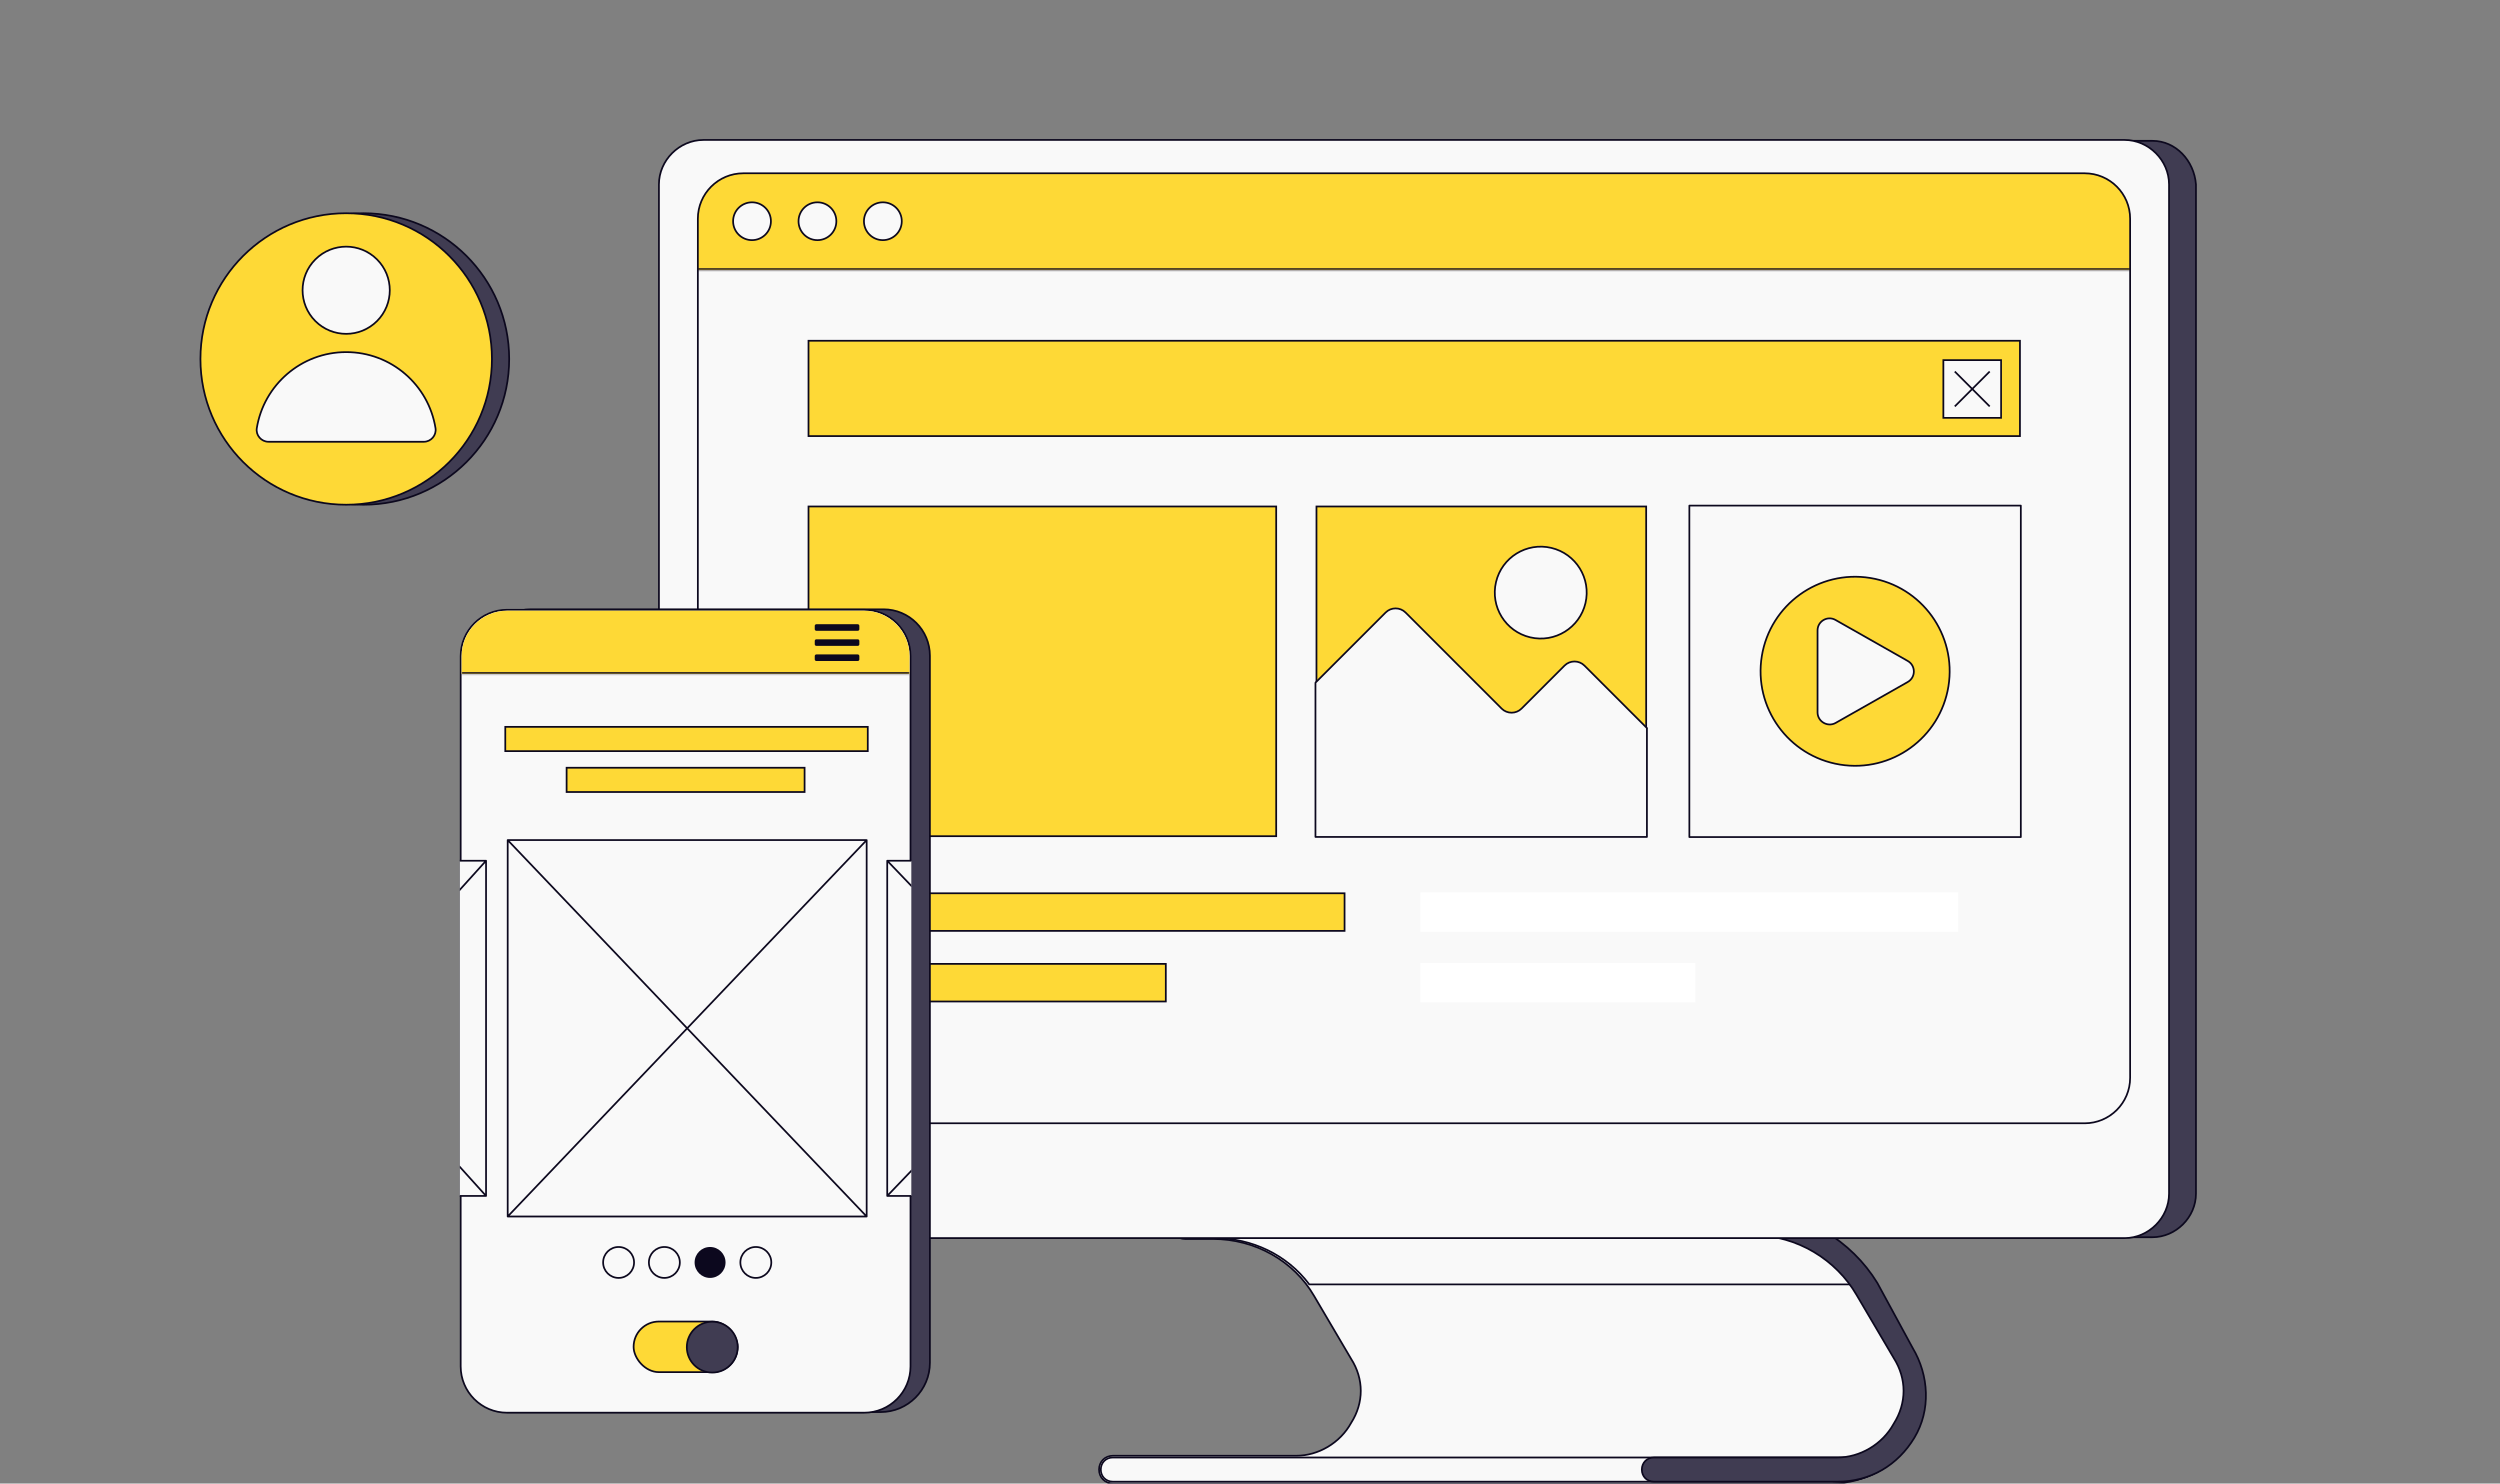 <svg width="1429" height="848" viewBox="0 0 1429 848" fill="none" xmlns="http://www.w3.org/2000/svg">
<rect x="0" y="0" width="1429" height="848" fill="#808080" stroke="none"/>
<g clip-path="url(#clip0_61_17496)">
<path d="M1069.74 732.856L1069.73 732.844C1054.82 708.353 1027.12 692.381 998.346 692.381H677.437C672.924 692.381 669.523 695.78 669.523 700.29C669.523 704.801 672.924 708.2 677.437 708.2H693.323C717.511 708.2 739.584 720.813 751.142 740.765L751.143 740.768L772.325 776.757C772.328 776.762 772.331 776.767 772.335 776.772C779.644 788.252 779.644 801.803 772.335 813.283C772.328 813.293 772.323 813.302 772.317 813.312C766.05 824.796 753.509 832.105 740.983 832.105H636.131C631.619 832.105 628.218 835.504 628.218 840.015C628.218 844.525 631.619 847.924 636.131 847.924H1047.06C1066.31 847.924 1082.36 838.299 1091.98 822.277C1101.61 806.223 1100.53 785.915 1090.92 769.9C1090.92 769.898 1090.92 769.897 1090.92 769.895L1069.74 732.856Z" fill="#F9F9F9" stroke="#0C081E" stroke-miterlimit="10" stroke-linecap="round" stroke-linejoin="round"/>
<path d="M945.5 833.105H1083.5C1079.17 838.568 1066.78 848.001 1047.09 846.925C1047.08 846.924 1047.07 846.924 1047.06 846.924H636.131C632.171 846.924 629.218 843.972 629.218 840.015C629.218 836.057 632.171 833.105 636.131 833.105H740.983H945.5Z" fill="#F9F9F9" stroke="#0C081E" stroke-miterlimit="10" stroke-linecap="round" stroke-linejoin="round"/>
<path d="M999.404 692.881H678.495C674.258 692.881 671.081 696.056 671.081 700.29C671.081 704.525 674.258 707.7 678.495 707.7H694.381C715.563 707.7 735.687 717.227 748.396 734.163H1071.42C1054.48 708.759 1028 692.881 999.404 692.881Z" fill="#F9F9F9" stroke="#0C081E" stroke-miterlimit="10" stroke-linecap="round" stroke-linejoin="round"/>
<path d="M1093.22 770.391L1093.23 770.401L1093.23 770.41C1102.68 786.15 1103.72 806.063 1094.29 821.763C1084.85 837.496 1069.12 846.925 1050.24 846.925H945.386C941.426 846.925 938.473 843.973 938.473 840.015C938.473 836.057 941.426 833.105 945.386 833.105H1050.24C1063.13 833.105 1076 825.601 1082.44 813.806C1089.95 802.004 1089.95 788.044 1082.44 776.243L1061.26 740.264C1061.26 740.263 1061.26 740.263 1061.26 740.262C1049.53 720.005 1027.12 706.138 1002.58 706.138H986.692C982.731 706.138 979.778 703.186 979.778 699.228C979.778 695.271 982.731 692.319 986.692 692.319H1002.58C1030.98 692.319 1058.36 709.148 1073.1 733.354L1093.22 770.391Z" fill="#403C52" stroke="#0C081E"/>
<path d="M417.957 80.5H1230.29C1243.75 80.5 1254.16 91.883 1255.21 105.424V682.296C1255.21 695.78 1243.78 707.2 1230.29 707.2H417.957C404.464 707.2 393.038 695.78 393.038 682.296V105.404C393.038 91.92 404.464 80.5 417.957 80.5Z" fill="#403C52" stroke="#0C081E"/>
<path d="M1214.4 80H402.068C388.3 80 376.649 91.644 376.649 105.404V682.296C376.649 696.057 388.3 707.7 402.068 707.7H1214.4C1228.17 707.7 1239.82 696.057 1239.82 682.296V105.404C1239.82 91.644 1228.17 80 1214.4 80Z" fill="#F9F9F9" stroke="#0C081E" stroke-miterlimit="10" stroke-linecap="round" stroke-linejoin="round"/>
<path d="M1190.72 99.12H425.729C410.817 99.12 398.729 111.208 398.729 126.12V614.925C398.729 629.837 410.817 641.925 425.728 641.925H1190.72C1205.63 641.925 1217.72 629.837 1217.72 614.925V126.12C1217.72 111.208 1205.63 99.12 1190.72 99.12Z" fill="#F9F9F9"/>
<mask id="path-8-inside-1_61_17496" fill="white">
<path d="M398.729 125.12C398.729 110.761 410.369 99.12 424.729 99.12H1191.72C1206.08 99.12 1217.72 110.761 1217.72 125.12V154.357H398.729V125.12Z"/>
</mask>
<path d="M398.729 125.12C398.729 110.761 410.369 99.12 424.729 99.12H1191.72C1206.08 99.12 1217.72 110.761 1217.72 125.12V154.357H398.729V125.12Z" fill="#FED936"/>
<path d="M398.729 99.12H1217.72H398.729ZM1217.72 155.357H398.729V153.357H1217.72V155.357ZM398.729 154.357V99.12V154.357ZM1217.72 99.12V154.357V99.12Z" fill="#0C081E" mask="url(#path-8-inside-1_61_17496)"/>
<path d="M462.141 249.269V194.776H1154.6V249.269H462.141Z" fill="#FED936" stroke="#0C081E"/>
<path d="M429.851 137.263C435.822 137.263 440.661 132.423 440.661 126.453C440.661 120.482 435.822 115.643 429.851 115.643C423.881 115.643 419.041 120.482 419.041 126.453C419.041 132.423 423.881 137.263 429.851 137.263Z" fill="#F9F9F9" stroke="#0C081E" stroke-miterlimit="10" stroke-linecap="round" stroke-linejoin="round"/>
<path d="M467.249 137.263C473.219 137.263 478.059 132.423 478.059 126.453C478.059 120.482 473.219 115.643 467.249 115.643C461.278 115.643 456.438 120.482 456.438 126.453C456.438 132.423 461.278 137.263 467.249 137.263Z" fill="#F9F9F9" stroke="#0C081E" stroke-miterlimit="10" stroke-linecap="round" stroke-linejoin="round"/>
<path d="M504.641 137.263C510.612 137.263 515.451 132.423 515.451 126.453C515.451 120.482 510.612 115.643 504.641 115.643C498.671 115.643 493.831 120.482 493.831 126.453C493.831 132.423 498.671 137.263 504.641 137.263Z" fill="#F9F9F9" stroke="#0C081E" stroke-miterlimit="10" stroke-linecap="round" stroke-linejoin="round"/>
<path d="M462.143 289.505H729.476V477.964H462.143V289.505Z" fill="#FED936" stroke="#0C081E"/>
<path d="M752.495 477.966V289.507H940.954V477.966H752.495Z" fill="#FED936" stroke="#0C081E"/>
<path d="M941.455 416.246L905.661 380.453C902.538 377.33 897.413 377.33 894.291 380.453L869.707 405.036C866.584 408.159 861.46 408.159 858.337 405.036L803.405 350.104C800.282 346.981 795.157 346.981 792.034 350.104L751.916 390.222V478.385H941.375V416.246H941.455Z" fill="#F9F9F9" stroke="#0C081E" stroke-miterlimit="10" stroke-linecap="round" stroke-linejoin="round"/>
<path d="M906.245 344.768C909.579 330.651 900.837 316.505 886.72 313.171C872.603 309.838 858.457 318.579 855.124 332.696C851.79 346.813 860.532 360.96 874.649 364.293C888.766 367.626 902.912 358.885 906.245 344.768Z" fill="#F9F9F9" stroke="#0C081E" stroke-miterlimit="10" stroke-linecap="round" stroke-linejoin="round"/>
<path d="M1155.1 289.006H965.637V478.465H1155.1V289.006Z" fill="#F9F9F9" stroke="#0C081E" stroke-miterlimit="10" stroke-linecap="round" stroke-linejoin="round"/>
<path d="M1069.04 330.367C1098.5 335.148 1118.5 362.902 1113.72 392.358C1108.94 421.814 1081.18 441.817 1051.73 437.036C1022.27 432.256 1002.27 404.502 1007.05 375.046C1011.83 345.59 1039.58 325.587 1069.04 330.367Z" fill="#FED936" stroke="#0C081E"/>
<path d="M1038.91 407.197V360.353C1038.91 355.068 1044.59 351.785 1049.15 354.348L1090.47 377.81C1095.12 380.452 1095.12 387.179 1090.47 389.821L1049.15 413.283C1044.59 415.765 1038.91 412.402 1038.91 407.197Z" fill="#F9F9F9" stroke="#0C081E" stroke-miterlimit="10" stroke-linecap="round" stroke-linejoin="round"/>
<path d="M462.141 532.096V510.595H768.551V532.096H462.141Z" fill="#FED936" stroke="#0C081E"/>
<path d="M462.14 572.454V550.953H666.374V572.454H462.14Z" fill="#FED936" stroke="#0C081E"/>
<path d="M1119.3 510.095H811.894V532.596H1119.3V510.095Z" fill="white"/>
<path d="M969.08 550.453H811.892V572.954H969.08V550.453Z" fill="white"/>
<path d="M1143.84 205.847H1110.83V238.862H1143.84V205.847Z" fill="#F9F9F9"/>
<path d="M1144.31 239.336H1110.32V205.345H1144.31V239.336ZM1111.33 238.36H1143.34V206.349H1111.33V238.36Z" fill="#0C081E"/>
<path d="M1136.95 212.002L1117 231.962L1117.71 232.672L1137.66 212.712L1136.95 212.002Z" fill="#0C081E"/>
<path d="M1117.71 212.014L1117 212.724L1136.96 232.678L1137.66 231.968L1117.71 212.014Z" fill="#0C081E"/>
<path d="M1191.58 99.053H424.893C410.533 99.053 398.893 110.694 398.893 125.053V616.072C398.893 630.432 410.533 642.072 424.893 642.072H1191.58C1205.94 642.072 1217.58 630.432 1217.58 616.072V125.053C1217.58 110.694 1205.94 99.053 1191.58 99.053Z" stroke="#0C081E" stroke-miterlimit="10" stroke-linecap="round" stroke-linejoin="round"/>
<path d="M291.046 205.193C291.046 251.202 253.748 288.5 207.739 288.5C161.73 288.5 124.432 251.202 124.432 205.193C124.432 159.183 161.73 121.885 207.739 121.885C253.748 121.885 291.046 159.183 291.046 205.193Z" fill="#403C52" stroke="#0C081E"/>
<path d="M281.19 205.193C281.19 251.202 243.892 288.5 197.883 288.5C151.873 288.5 114.575 251.202 114.575 205.193C114.575 159.183 151.873 121.885 197.883 121.885C243.892 121.885 281.19 159.183 281.19 205.193Z" fill="#FED936" stroke="#0C081E"/>
<path d="M215.499 148.283C225.231 158.016 225.231 173.796 215.499 183.529C205.766 193.262 189.986 193.262 180.253 183.529C170.52 173.796 170.52 158.016 180.253 148.283C189.986 138.551 205.766 138.551 215.499 148.283Z" fill="#F9F9F9" stroke="#0C081E"/>
<path d="M153.48 252.514C149.356 252.514 146.134 248.795 146.785 244.721C150.78 220.106 172.14 201.266 197.882 201.266C223.626 201.266 244.985 220.063 248.936 244.721C249.588 248.797 246.407 252.514 242.241 252.514H153.48Z" fill="#F9F9F9" stroke="#0C081E"/>
<path d="M505.03 348.283C519.665 348.283 531.53 360.146 531.53 374.782V374.785V374.788V374.791V374.795V374.798V374.801V374.804V374.808V374.811V374.814V374.817V374.821V374.824V374.827V374.83V374.834V374.837V374.84V374.843V374.847V374.85V374.853V374.857V374.86V374.863V374.866V374.87V374.873V374.876V374.879V374.883V374.886V374.889V374.892V374.896V374.899V374.902V374.905V374.909V374.912V374.915V374.919V374.922V374.925V374.928V374.932V374.935V374.938V374.941V374.945V374.948V374.951V374.954V374.958V374.961V374.964V374.968V374.971V374.974V374.977V374.981V374.984V374.987V374.99V374.994V374.997V375V375.003V375.007V375.01V375.013V375.017V375.02V375.023V375.026V375.03V375.033V375.036V375.039V375.043V375.046V375.049V375.052V375.056V375.059V375.062V375.066V375.069V375.072V375.075V375.079V375.082V375.085V375.088V375.092V375.095V375.098V375.101V375.105V375.108V375.111V375.115V375.118V375.121V375.124V375.128V375.131V375.134V375.137V375.141V375.144V375.147V375.151V375.154V375.157V375.16V375.164V375.167V375.17V375.173V375.177V375.18V375.183V375.187V375.19V375.193V375.196V375.2V375.203V375.206V375.209V375.213V375.216V375.219V375.223V375.226V375.229V375.232V375.236V375.239V375.242V375.245V375.249V375.252V375.255V375.259V375.262V375.265V375.268V375.272V375.275V375.278V375.281V375.285V375.288V375.291V375.295V375.298V375.301V375.304V375.308V375.311V375.314V375.318V375.321V375.324V375.327V375.331V375.334V375.337V375.34V375.344V375.347V375.35V375.354V375.357V375.36V375.363V375.367V375.37V375.373V375.377V375.38V375.383V375.386V375.39V375.393V375.396V375.399V375.403V375.406V375.409V375.413V375.416V375.419V375.422V375.426V375.429V375.432V375.436V375.439V375.442V375.445V375.449V375.452V375.455V375.458V375.462V375.465V375.468V375.472V375.475V375.478V375.481V375.485V375.488V375.491V375.495V375.498V375.501V375.504V375.508V375.511V375.514V375.518V375.521V375.524V375.527V375.531V375.534V375.537V375.541V375.544V375.547V375.55V375.554V375.557V375.56V375.564V375.567V375.57V375.573V375.577V375.58V375.583V375.586V375.59V375.593V375.596V375.6V375.603V375.606V375.609V375.613V375.616V375.619V375.623V375.626V375.629V375.632V375.636V375.639V375.642V375.646V375.649V375.652V375.655V375.659V375.662V375.665V375.669V375.672V375.675V375.678V375.682V375.685V375.688V375.692V375.695V375.698V375.701V375.705V375.708V375.711V375.715V375.718V375.721V375.724V375.728V375.731V375.734V375.738V375.741V375.744V375.748V375.751V375.754V375.757V375.761V375.764V375.767V375.771V375.774V375.777V375.78V375.784V375.787V375.79V375.794V375.797V375.8V375.803V375.807V375.81V375.813V375.817V375.82V375.823V375.826V375.83V375.833V375.836V375.84V375.843V375.846V375.849V375.853V375.856V375.859V375.863V375.866V375.869V375.873V375.876V375.879V375.882V375.886V375.889V375.892V375.896V375.899V375.902V375.905V375.909V375.912V375.915V375.919V375.922V375.925V375.929V375.932V375.935V375.938V375.942V375.945V375.948V375.952V375.955V375.958V375.961V375.965V375.968V375.971V375.975V375.978V375.981V375.985V375.988V375.991V375.994V375.998V376.001V376.004V376.008V376.011V376.014V376.017V376.021V376.024V376.027V376.031V376.034V376.037V376.041V376.044V376.047V376.05V376.054V376.057V376.06V376.064V376.067V376.07V376.074V376.077V376.08V376.083V376.087V376.09V376.093V376.097V376.1V376.103V376.106V376.11V376.113V376.116V376.12V376.123V376.126V376.13V376.133V376.136V376.139V376.143V376.146V376.149V376.153V376.156V376.159V376.163V376.166V376.169V376.172V376.176V376.179V376.182V376.186V376.189V376.192V376.196V376.199V376.202V376.205V376.209V376.212V376.215V376.219V376.222V376.225V376.229V376.232V376.235V376.238V376.242V376.245V376.248V376.252V376.255V376.258V376.262V376.265V376.268V376.272V376.275V376.278V376.281V376.285V376.288V376.291V376.295V376.298V376.301V376.305V376.308V376.311V376.314V376.318V376.321V376.324V376.328V376.331V376.334V376.338V376.341V376.344V376.347V376.351V376.354V376.357V376.361V376.364V376.367V376.371V376.374V376.377V376.381V376.384V376.387V376.39V376.394V376.397V376.4V376.404V376.407V376.41V376.414V376.417V376.42V376.424V376.427V376.43V376.433V376.437V376.44V376.443V376.447V376.45V376.453V376.457V376.46V376.463V778.956C531.53 794.52 518.913 807.137 503.349 807.137H303.478C287.915 807.137 275.298 794.52 275.298 778.956V376.463C275.298 360.9 287.915 348.283 303.478 348.283H505.03Z" fill="#403C52" stroke="#0C081E"/>
<g clip-path="url(#clip1_61_17496)">
<path d="M289.824 348.55H493.949C508.584 348.55 520.449 360.414 520.449 375.05V781C520.449 795.636 508.584 807.5 493.949 807.5H289.824C275.189 807.5 263.324 795.636 263.324 781V375.05C263.324 360.414 275.189 348.55 289.824 348.55Z" fill="#F9F9F9" stroke="#0C081E"/>
<path d="M290.198 480.195H495.383V695.355H290.198V480.195Z" fill="#F9F9F9"/>
<path d="M290.198 480.195H495.383M290.198 480.195V695.355M290.198 480.195L495.383 695.355M495.383 480.195V695.355M495.383 480.195L290.198 695.355M495.383 695.355H290.198" stroke="#0C081E" stroke-miterlimit="10" stroke-linecap="round" stroke-linejoin="round"/>
<path d="M507.14 492H690.907V683.587H507.14V492Z" fill="#F9F9F9"/>
<path d="M507.14 492H690.907M507.14 492V683.587M507.14 492L690.907 683.587M690.907 492V683.587M690.907 492L507.14 683.587M690.907 683.587H507.14" stroke="#0C081E" stroke-miterlimit="10" stroke-linecap="round" stroke-linejoin="round"/>
<path d="M104.824 492H277.824V683.587H104.824V492Z" fill="#F9F9F9"/>
<path d="M104.824 492H277.824M104.824 492V683.587M104.824 492L277.824 683.587M277.824 492V683.587M277.824 492L104.824 683.587M277.824 683.587H104.824" stroke="#0C081E" stroke-miterlimit="10" stroke-linecap="round" stroke-linejoin="round"/>
<path d="M432.037 730.457C436.92 730.457 440.879 726.498 440.879 721.616C440.879 716.733 436.92 712.774 432.037 712.774C427.155 712.774 423.196 716.733 423.196 721.616C423.196 726.498 427.155 730.457 432.037 730.457Z" fill="#F9F9F9" stroke="#0C081E" stroke-miterlimit="10" stroke-linecap="round" stroke-linejoin="round"/>
<path d="M405.877 730.457C410.76 730.457 414.718 726.498 414.718 721.616C414.718 716.733 410.76 712.774 405.877 712.774C400.994 712.774 397.036 716.733 397.036 721.616C397.036 726.498 400.994 730.457 405.877 730.457Z" fill="#0C081E"/>
<path d="M379.748 730.456C384.631 730.456 388.589 726.498 388.589 721.615C388.589 716.732 384.631 712.774 379.748 712.774C374.866 712.774 370.907 716.732 370.907 721.615C370.907 726.498 374.866 730.456 379.748 730.456Z" fill="#F9F9F9" stroke="#0C081E" stroke-miterlimit="10" stroke-linecap="round" stroke-linejoin="round"/>
<path d="M353.587 730.457C358.47 730.457 362.428 726.498 362.428 721.616C362.428 716.733 358.47 712.774 353.587 712.774C348.704 712.774 344.746 716.733 344.746 721.616C344.746 726.498 348.704 730.457 353.587 730.457Z" fill="#F9F9F9" stroke="#0C081E" stroke-miterlimit="10" stroke-linecap="round" stroke-linejoin="round"/>
<path d="M288.818 429.343V415.471H496.018V429.343H288.818Z" fill="#FED936" stroke="#0C081E"/>
<path d="M323.872 452.712V438.84H459.901V452.712H323.872Z" fill="#FED936" stroke="#0C081E"/>
</g>
<mask id="path-48-inside-2_61_17496" fill="white">
<path d="M263.886 375.112C263.886 360.752 275.526 349.112 289.886 349.112H493.886C508.245 349.112 519.886 360.752 519.886 375.112V385.228H263.886V375.112Z"/>
</mask>
<path d="M263.886 375.112C263.886 360.752 275.526 349.112 289.886 349.112H493.886C508.245 349.112 519.886 360.752 519.886 375.112V385.228H263.886V375.112Z" fill="#FED936"/>
<path d="M263.886 349.112H519.886H263.886ZM519.886 386.228H263.886V384.228H519.886V386.228ZM263.886 385.228V349.112V385.228ZM519.886 349.112V385.228V349.112Z" fill="#0C081E" mask="url(#path-48-inside-2_61_17496)"/>
<path d="M490.287 360.562H466.629C466.129 360.562 465.712 360.145 465.712 359.645V357.726C465.712 357.226 466.129 356.809 466.629 356.809H490.287C490.787 356.809 491.204 357.226 491.204 357.726V359.645C491.232 360.145 490.815 360.562 490.287 360.562Z" fill="#0C081E"/>
<path d="M490.287 369.179H466.629C466.129 369.179 465.712 368.762 465.712 368.262V366.344C465.712 365.843 466.129 365.426 466.629 365.426H490.287C490.787 365.426 491.204 365.843 491.204 366.344V368.262C491.232 368.762 490.815 369.179 490.287 369.179Z" fill="#0C081E"/>
<path d="M490.287 377.825H466.629C466.129 377.825 465.712 377.408 465.712 376.908V374.99C465.712 374.489 466.129 374.072 466.629 374.072H490.287C490.787 374.072 491.204 374.489 491.204 374.99V376.908C491.232 377.408 490.815 377.825 490.287 377.825Z" fill="#0C081E"/>
<rect x="362.168" y="755.388" width="59.461" height="28.925" rx="14.463" fill="#FED936" stroke="#0C081E"/>
<path d="M407.126 755.485C415.155 755.485 421.664 761.994 421.664 770.023C421.664 778.051 415.155 784.56 407.126 784.56C399.098 784.56 392.589 778.051 392.589 770.023C392.589 761.994 399.098 755.485 407.126 755.485Z" fill="#403C52" stroke="#0C081E"/>
</g>
<defs>
<clipPath id="clip0_61_17496">
<rect width="1429" height="848" fill="white"/>
</clipPath>
<clipPath id="clip1_61_17496">
<rect width="258.124" height="459.95" fill="white" transform="translate(262.824 348.05)"/>
</clipPath>
</defs>
</svg>
